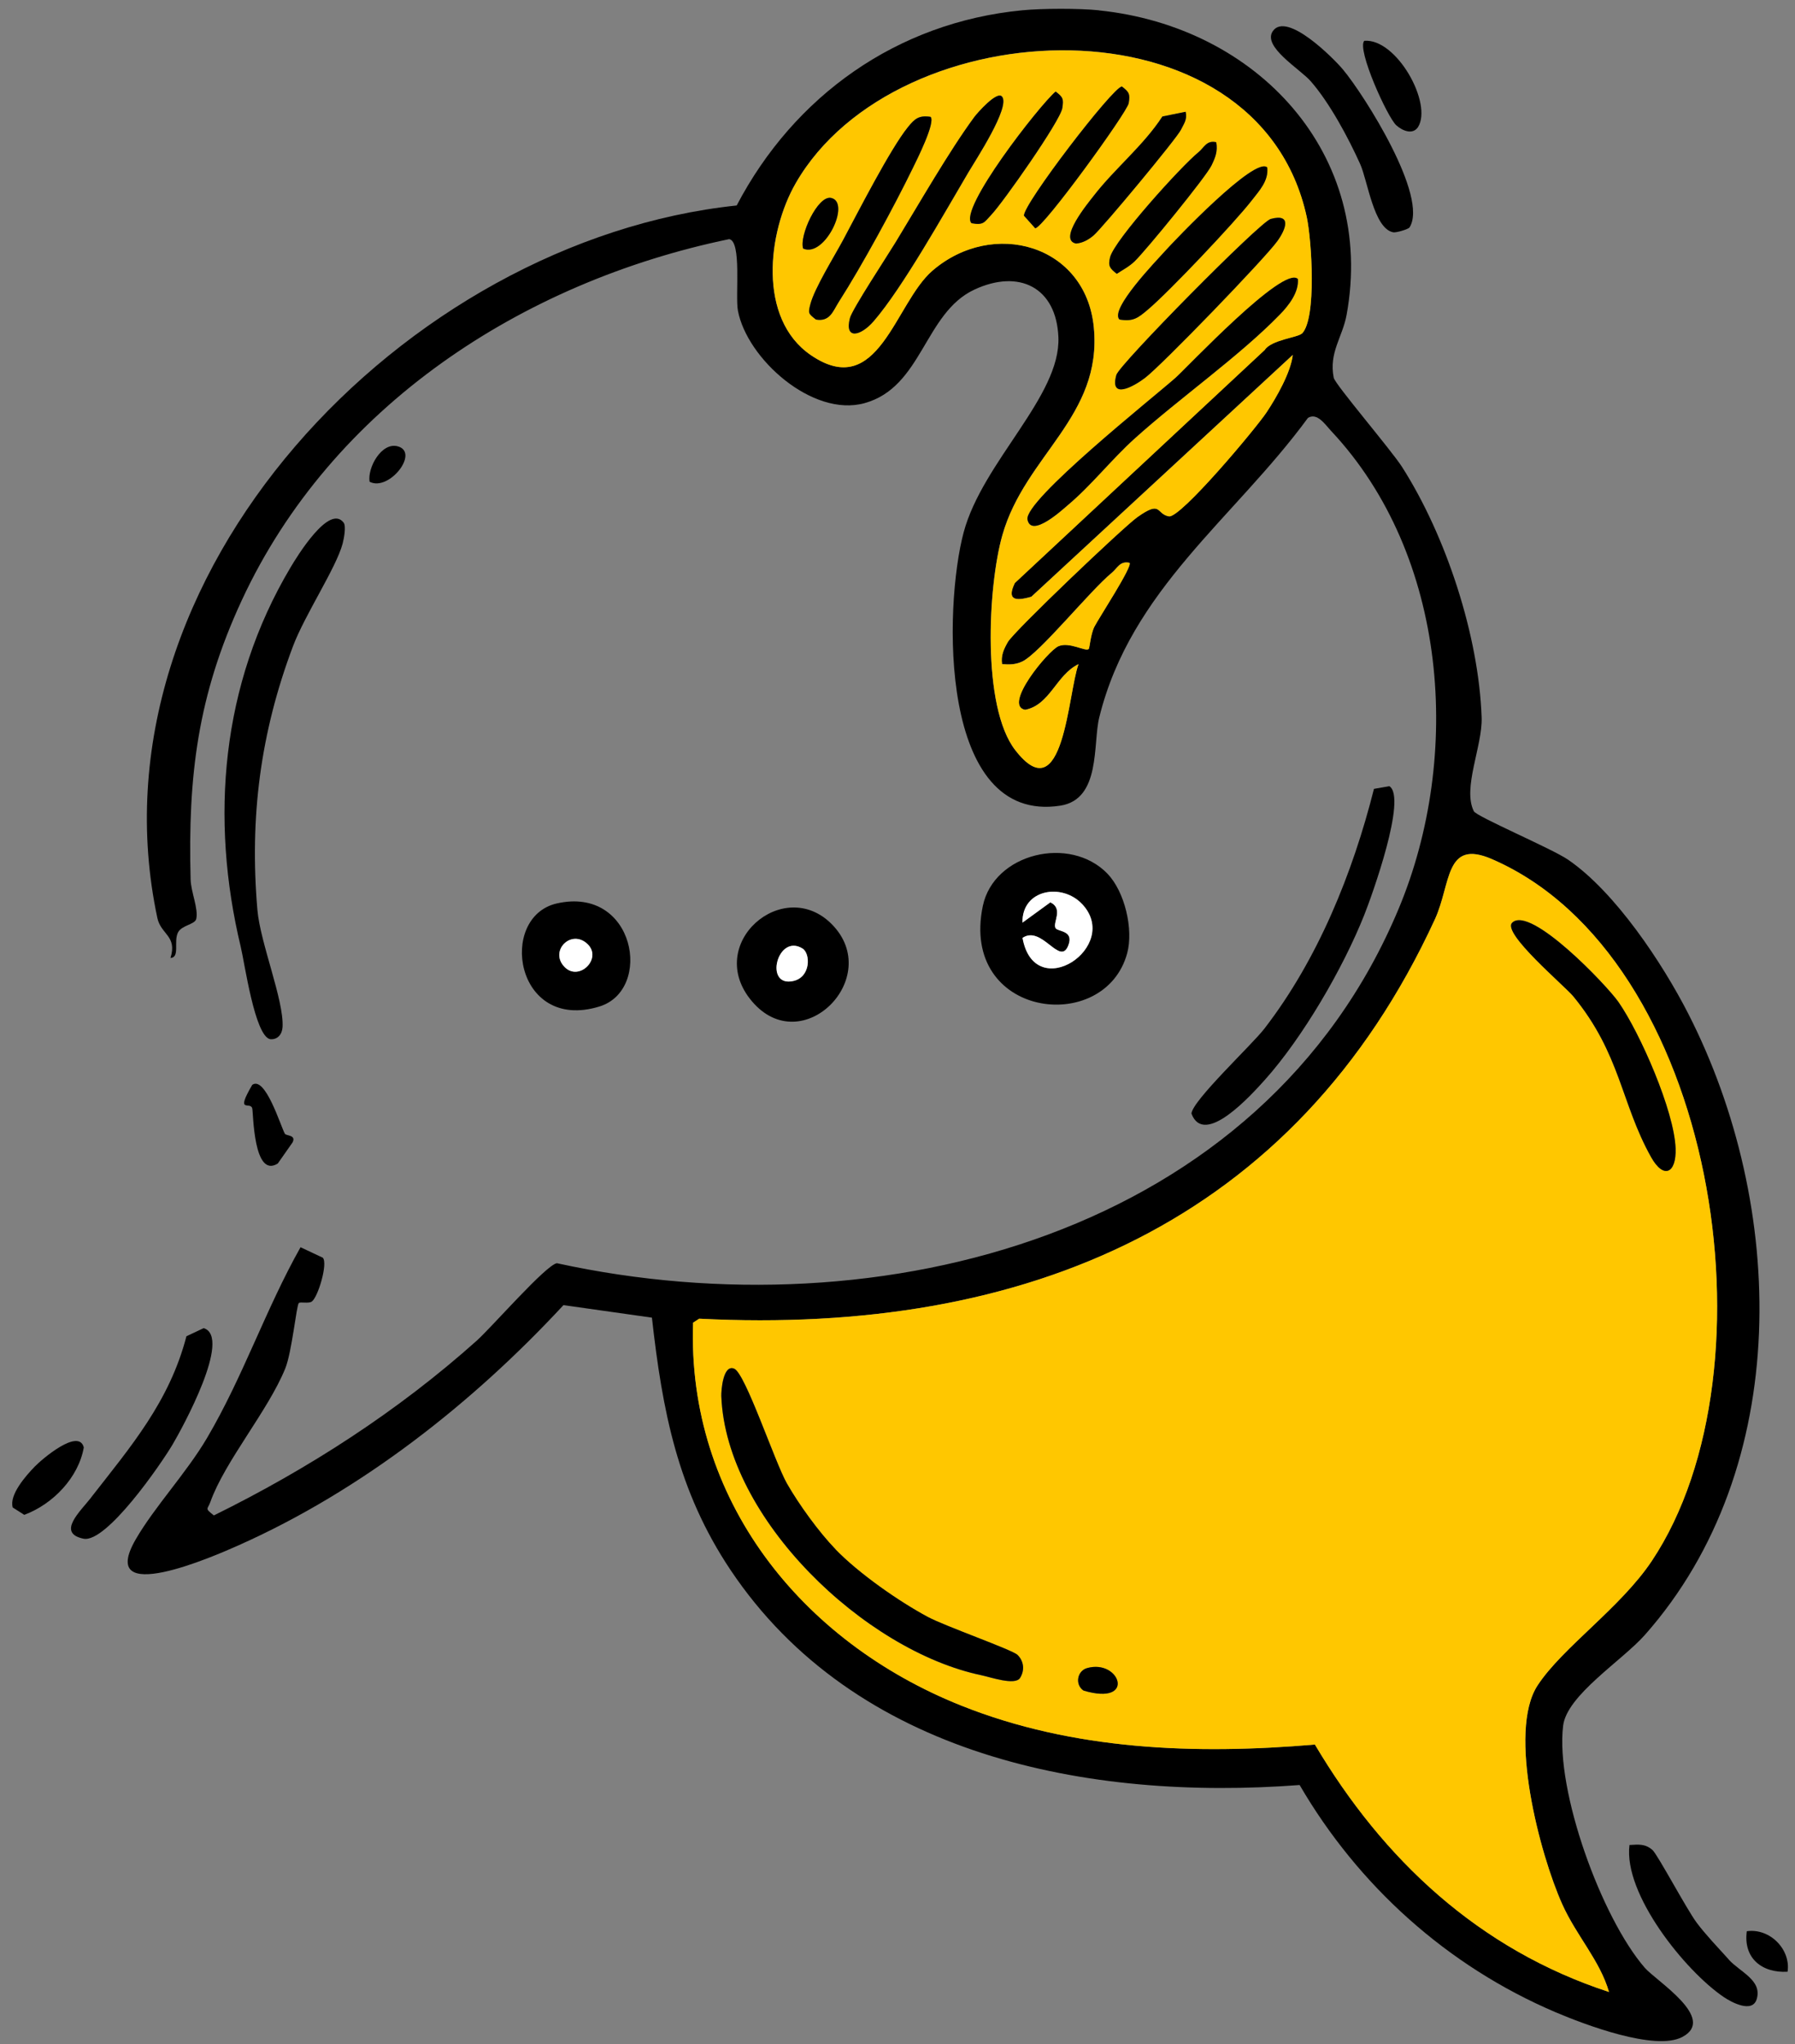 <svg width="108" height="123" viewBox="0 0 108 123" fill="none" xmlns="http://www.w3.org/2000/svg">
<rect x="0" y="0" width="108" height="123" fill="#808080" stroke="none"/>
<path d="M66.121 0.625C75.651 1.605 82.784 9.277 81.022 18.94C80.777 20.292 79.945 21.207 80.246 22.729C80.322 23.123 83.711 27.085 84.358 28.098C87.01 32.256 88.977 38.259 89.146 43.179C89.204 44.873 87.98 47.429 88.677 48.814C88.839 49.137 93.36 51.056 94.339 51.724C97.187 53.67 100.026 57.959 101.579 60.997C107.46 72.513 107.911 88.259 98.971 98.372C97.599 99.924 94.269 101.999 94.048 103.844C93.578 107.755 96.359 115.402 98.961 118.404C99.655 119.203 103.313 121.451 101.226 122.565C99.594 123.437 95.337 121.821 93.593 121.079C87.084 118.306 81.725 113.471 78.195 107.407C65.471 108.371 51.439 105.656 43.953 94.467C40.77 89.708 39.853 84.898 39.224 79.285L33.902 78.531C28.445 84.422 21.763 89.681 14.36 92.981C12.887 93.64 5.785 96.749 8.167 92.624C9.309 90.651 11.217 88.632 12.46 86.52C14.63 82.836 15.987 78.763 18.083 75.048L19.424 75.679C19.738 76.033 19.133 78.049 18.762 78.315C18.565 78.455 18.065 78.315 17.976 78.409C17.838 78.556 17.561 81.362 17.163 82.344C16.125 84.895 13.535 87.918 12.657 90.376C12.491 90.837 12.295 90.739 12.869 91.185C18.568 88.375 23.945 84.91 28.681 80.673C29.577 79.871 32.843 76.115 33.506 76.009C52.97 80.27 75.98 74.264 84.156 54.674C87.986 45.498 87.127 33.43 80.086 25.926C79.742 25.56 79.254 24.803 78.696 25.145C74.249 31.209 68.037 35.462 66.137 43.176C65.747 44.757 66.25 48.097 63.795 48.478C56.46 49.613 56.785 36.49 57.982 32.027C59.124 27.775 63.832 23.84 63.681 20.286C63.556 17.284 61.312 16.177 58.63 17.424C55.61 18.831 55.499 23.303 52.01 24.26C48.885 25.121 44.941 21.585 44.398 18.69C44.229 17.79 44.638 14.517 43.873 14.389C31.409 16.973 19.955 24.456 14.541 36.133C11.899 41.837 11.3 46.675 11.469 52.929C11.491 53.676 11.948 54.686 11.807 55.296C11.727 55.632 10.929 55.668 10.708 56.11C10.432 56.666 10.843 57.605 10.257 57.645C10.677 56.312 9.683 56.236 9.468 55.238C5.073 34.602 24.378 14.462 44.324 12.364C47.783 5.765 53.971 1.345 61.508 0.619C62.706 0.503 64.921 0.497 66.112 0.619L66.121 0.625ZM78.327 20.072C79.233 19.175 78.911 14.395 78.619 13.059C75.697 -0.427 53.949 0.479 47.879 11.012C46.175 13.965 45.574 19.166 48.781 21.363C52.853 24.148 53.83 18.242 56.098 16.283C59.741 13.142 65.323 14.716 65.808 19.688C66.333 25.069 61.674 27.378 60.305 32.204C59.434 35.279 59.062 42.52 61.076 45.126C64.007 48.92 64.249 41.666 64.888 39.961C63.553 40.596 63.172 42.423 61.674 42.707C60.321 42.447 63.055 39.153 63.675 38.881C64.338 38.592 65.305 39.226 65.501 39.046C65.554 39 65.618 38.146 65.842 37.707C66.109 37.185 68.156 34.062 67.957 33.863C67.38 33.732 67.229 34.187 66.883 34.47C65.584 35.538 62.549 39.305 61.505 39.8C61.103 39.992 60.717 39.995 60.287 39.958C60.21 39.443 60.388 39.061 60.634 38.628C61.011 37.966 67.57 31.725 68.42 31.118C69.903 30.062 69.534 30.92 70.323 31.066C71.017 31.194 75.559 25.773 76.198 24.813C76.799 23.907 77.655 22.412 77.778 21.353L62.049 35.904C61.07 36.188 60.563 36.099 61.054 35.077L76.093 21.051C76.477 20.447 78.082 20.304 78.321 20.066L78.327 20.072ZM96.81 119.862C96.267 117.968 94.849 116.479 93.995 114.579C92.66 111.608 90.687 104.195 92.513 101.41C94.017 99.119 97.507 96.743 99.391 93.912C107.094 82.338 103.227 57.532 89.766 51.693C86.918 50.458 87.32 53.176 86.332 55.32C77.938 73.538 61.739 80.349 42.069 79.346L41.7 79.587C41.338 90.19 48.167 98.762 57.838 102.627C64.578 105.321 71.934 105.583 79.113 104.97C83.229 111.913 88.993 117.303 96.81 119.859V119.862Z" fill="black"/>
<path d="M20.677 31.45C20.833 31.655 20.698 32.399 20.615 32.71C20.229 34.165 18.335 37.002 17.626 38.891C15.671 44.089 15.008 49.167 15.487 54.75C15.659 56.748 17.095 60.201 17 61.803C16.975 62.23 16.708 62.571 16.254 62.529C15.33 62.34 14.723 57.953 14.483 56.965C12.636 49.259 13.292 41.194 17.469 34.162C17.856 33.51 19.805 30.303 20.674 31.447L20.677 31.45Z" fill="black"/>
<path d="M66.631 52.572C67.674 53.649 68.209 55.921 67.819 57.358C66.471 62.333 57.737 61.247 59.133 54.518C59.793 51.34 64.375 50.238 66.631 52.569V52.572ZM65.103 54.393C63.893 53.109 61.481 53.511 61.521 55.516L63.2 54.295C64.007 54.689 63.322 55.513 63.51 55.845C63.636 56.071 64.633 55.973 64.28 56.885C63.777 58.182 62.7 55.644 61.524 56.434C62.254 60.476 67.518 56.952 65.106 54.393H65.103Z" fill="black"/>
<path d="M83.591 47.304C84.677 47.981 82.544 53.896 82.081 55.061C80.81 58.252 78.398 62.413 76.102 64.978C75.27 65.905 72.444 69.044 71.686 67.004C71.756 66.207 75.329 62.864 76.071 61.9C79.291 57.73 81.39 52.538 82.667 47.468L83.591 47.307V47.304Z" fill="black"/>
<path d="M50.057 55.622C53.194 58.816 48.262 63.807 45.245 60.253C42.32 56.809 47.136 52.648 50.057 55.622ZM48.287 57.074C46.773 56.135 45.945 59.432 47.734 59.027C48.796 58.786 48.768 57.37 48.287 57.074Z" fill="black"/>
<path d="M33.499 54.362C38.214 53.289 39.312 59.567 36.062 60.564C30.977 62.123 29.945 55.174 33.499 54.362ZM35.359 56.815C34.377 55.86 33.021 57.224 33.975 58.191C34.844 59.072 36.246 57.675 35.359 56.815Z" fill="black"/>
<path d="M84.8 13.691C84.739 13.788 84.005 14.017 83.818 13.977C82.652 13.739 82.289 10.869 81.835 9.865C81.117 8.273 80.006 6.199 78.864 4.89C78.22 4.152 75.93 2.806 76.584 1.87C77.422 0.668 80.252 3.523 80.804 4.185C82.09 5.726 85.975 11.86 84.803 13.691H84.8Z" fill="black"/>
<path d="M5.481 90.105C7.866 87.045 10.195 84.343 11.217 80.404L12.255 79.916C13.979 80.45 10.959 85.944 10.392 86.905C9.68 88.11 6.396 92.872 5.021 92.585C3.391 92.246 4.836 90.938 5.484 90.108L5.481 90.105Z" fill="black"/>
<path d="M104.01 117.907C104.679 118.654 106.042 119.148 105.695 120.292C105.437 121.149 104.197 120.494 103.716 120.167C101.401 118.605 97.666 113.969 98.041 111.016C98.581 110.988 98.977 110.927 99.425 111.318C99.729 111.583 101.475 114.872 102.083 115.689C102.614 116.403 103.393 117.217 104.01 117.901V117.907Z" fill="black"/>
<path d="M84.015 7.544C83.478 7.065 81.621 2.956 82.084 2.456C84.024 2.294 86.212 6.229 85.316 7.651C84.982 8.139 84.362 7.852 84.015 7.544Z" fill="black"/>
<path d="M2.084 88.253C2.535 87.786 4.739 85.91 5.042 87.094C4.723 88.903 3.198 90.501 1.461 91.151L0.767 90.709C0.54 89.952 1.55 88.805 2.087 88.25L2.084 88.253Z" fill="black"/>
<path d="M17.141 68.218C17.215 68.355 17.838 68.279 17.602 68.742L16.715 70.008C15.241 70.948 15.245 66.949 15.177 66.692C15.06 66.244 14.136 67.062 15.177 65.277C15.96 64.722 16.88 67.742 17.138 68.218H17.141Z" fill="black"/>
<path d="M107.552 118.642C106.008 118.73 104.881 117.824 105.099 116.205C106.496 116.006 107.757 117.309 107.552 118.642Z" fill="black"/>
<path d="M22.236 28.986C22.101 28.144 22.951 26.603 23.918 26.853C25.277 27.204 23.402 29.602 22.236 28.986Z" fill="black"/>
<path d="M96.81 119.862C88.993 117.306 83.232 111.916 79.113 104.973C71.934 105.586 64.578 105.321 57.838 102.63C48.167 98.768 41.338 90.196 41.7 79.59L42.069 79.349C61.739 80.353 77.938 73.541 86.332 55.323C87.32 53.179 86.918 50.461 89.766 51.696C103.227 57.535 107.098 82.341 99.391 93.915C97.507 96.746 94.014 99.119 92.513 101.413C90.687 104.198 92.66 111.608 93.996 114.582C94.849 116.482 96.263 117.971 96.81 119.865V119.862ZM90.985 55.519C90.346 56.129 94.155 59.329 94.658 59.945C97.51 63.422 97.522 66.375 99.342 69.624C100.1 70.978 100.87 70.594 100.815 69.099C100.735 66.851 98.691 62.181 97.378 60.29C96.693 59.304 92.086 54.46 90.985 55.516V55.519ZM50.269 93.225C49.272 92.195 48.063 90.52 47.347 89.269C46.632 88.018 44.861 82.64 44.174 82.36C43.486 82.079 43.388 83.696 43.401 84.016C43.683 91.386 52.031 99.342 59.059 100.809C59.575 100.916 61.076 101.44 61.373 100.971C61.662 100.513 61.61 99.958 61.217 99.58C60.895 99.269 56.88 97.859 55.837 97.304C54.066 96.355 51.654 94.665 50.269 93.232V93.225ZM65.4 100.373C64.817 100.541 64.657 101.361 65.192 101.724C68.383 102.673 67.389 99.805 65.4 100.373Z" fill="#FFC700"/>
<path d="M78.328 20.072C78.086 20.31 76.484 20.453 76.1 21.058L61.061 35.084C60.57 36.105 61.076 36.194 62.055 35.91L77.785 21.36C77.662 22.418 76.806 23.913 76.204 24.819C75.566 25.78 71.026 31.2 70.33 31.072C69.541 30.926 69.909 30.069 68.427 31.124C67.577 31.731 61.021 37.972 60.641 38.634C60.392 39.068 60.217 39.449 60.294 39.964C60.723 40.001 61.11 39.998 61.512 39.806C62.556 39.308 65.591 35.544 66.889 34.477C67.236 34.193 67.386 33.738 67.963 33.869C68.163 34.068 66.113 37.191 65.849 37.713C65.625 38.149 65.56 39.006 65.508 39.052C65.312 39.232 64.345 38.598 63.682 38.888C63.062 39.159 60.328 42.453 61.681 42.713C63.179 42.429 63.559 40.602 64.894 39.967C64.253 41.669 64.01 48.923 61.083 45.132C59.069 42.527 59.441 35.285 60.312 32.21C61.681 27.384 66.34 25.075 65.815 19.694C65.33 14.722 59.748 13.148 56.104 16.29C53.833 18.245 52.86 24.154 48.788 21.369C45.58 19.175 46.182 13.974 47.885 11.018C53.956 0.488 75.704 -0.418 78.626 13.065C78.914 14.401 79.24 19.181 78.334 20.078L78.328 20.072ZM67.503 5.207C66.969 5.222 61.54 12.318 61.61 12.983L62.286 13.736C62.758 13.742 67.826 6.736 67.911 6.211C67.997 5.686 67.945 5.543 67.503 5.21V5.207ZM58.452 13.431C59.198 13.569 59.223 13.361 59.637 12.934C60.337 12.205 63.802 7.269 63.918 6.507C64.001 5.958 63.965 5.848 63.516 5.509C62.537 6.339 57.651 12.605 58.455 13.431H58.452ZM60.288 5.811C59.984 5.457 58.796 6.809 58.621 7.05C57.111 9.1 55.282 12.3 53.904 14.56C53.4 15.387 51.283 18.599 51.142 19.142C50.801 20.453 51.777 20.24 52.566 19.331C54.306 17.318 56.819 12.818 58.271 10.363C58.682 9.664 60.816 6.427 60.291 5.814L60.288 5.811ZM71.337 6.726L69.937 7.01C68.817 8.743 67.064 10.155 65.821 11.763C65.49 12.19 63.618 14.435 64.747 14.655C65.149 14.618 65.49 14.426 65.791 14.173C66.312 13.733 70.796 8.337 71.051 7.812C71.232 7.443 71.444 7.19 71.337 6.726ZM55.991 7.031C55.282 6.925 55.036 7.144 54.625 7.654C53.566 8.956 51.623 12.772 50.724 14.45C50.193 15.438 49.012 17.342 48.76 18.3C48.619 18.849 48.625 18.858 49.091 19.227C49.938 19.377 50.117 18.715 50.469 18.163C51.86 15.997 53.8 12.425 54.932 10.094C55.162 9.621 56.304 7.352 55.991 7.031ZM73.178 8.557C72.601 8.425 72.451 8.883 72.104 9.164C71.076 10.003 67.058 14.435 66.791 15.478C66.653 16.024 66.785 16.149 67.193 16.476C67.568 16.229 67.942 16.039 68.27 15.722C68.946 15.069 72.567 10.637 72.896 9.951C73.126 9.469 73.273 9.112 73.178 8.557ZM76.247 10.082C75.529 9.368 70.698 14.444 70.103 15.103C69.544 15.722 66.748 18.614 67.35 19.227C68.184 19.367 68.473 19.127 69.056 18.638C70.348 17.549 74.286 13.386 75.317 12.056C75.765 11.479 76.333 10.881 76.244 10.085L76.247 10.082ZM48.324 14.957C49.625 15.533 51.215 12.171 50.006 11.909C49.199 11.735 48.069 14.212 48.324 14.957ZM76.456 13.175C75.814 13.346 67.347 21.927 67.169 22.561C66.748 24.068 68.2 23.266 68.89 22.741C69.922 21.957 76.094 15.57 76.861 14.499C77.361 13.803 77.742 12.83 76.456 13.175ZM78.089 16.79C77.232 15.939 71.413 22.134 70.729 22.738C69.418 23.901 61.592 30.12 61.822 31.267C62.052 32.414 63.965 30.633 64.284 30.364C65.665 29.199 66.902 27.619 68.264 26.393C70.959 23.965 74.581 21.427 77.011 18.922C77.536 18.382 78.159 17.589 78.089 16.793V16.79Z" fill="#FFC700"/>
<path d="M65.103 54.393C67.515 56.952 62.252 60.476 61.521 56.434C62.697 55.647 63.774 58.185 64.277 56.885C64.633 55.97 63.636 56.071 63.507 55.845C63.323 55.513 64.004 54.689 63.197 54.295L61.518 55.516C61.478 53.508 63.891 53.109 65.1 54.393H65.103Z" fill="white"/>
<path d="M48.286 57.074C48.768 57.373 48.796 58.789 47.734 59.027C45.945 59.432 46.773 56.135 48.286 57.074Z" fill="white"/>
<path d="M35.359 56.815C36.246 57.678 34.844 59.072 33.975 58.191C33.02 57.224 34.38 55.86 35.359 56.815Z" fill="white"/>
<path d="M50.269 93.225C51.653 94.659 54.066 96.352 55.836 97.298C56.877 97.856 60.894 99.265 61.217 99.573C61.609 99.952 61.662 100.51 61.373 100.965C61.075 101.434 59.575 100.91 59.059 100.803C52.031 99.336 43.683 91.383 43.4 84.01C43.388 83.69 43.502 82.076 44.174 82.354C44.846 82.631 46.617 87.982 47.347 89.263C48.078 90.544 49.275 92.191 50.269 93.219V93.225Z" fill="black"/>
<path d="M90.985 55.519C92.087 54.463 96.694 59.307 97.378 60.293C98.692 62.181 100.736 66.854 100.816 69.102C100.868 70.597 100.1 70.981 99.342 69.627C97.525 66.378 97.513 63.422 94.659 59.948C94.152 59.332 90.347 56.132 90.985 55.522V55.519Z" fill="black"/>
<path d="M65.401 100.373C67.393 99.802 68.384 102.673 65.192 101.724C64.658 101.361 64.814 100.54 65.401 100.373Z" fill="black"/>
<path d="M78.088 16.79C78.158 17.586 77.535 18.382 77.011 18.919C74.577 21.424 70.958 23.961 68.263 26.39C66.901 27.616 65.664 29.196 64.283 30.361C63.964 30.63 62.052 32.408 61.821 31.264C61.591 30.12 69.415 23.897 70.728 22.735C71.412 22.128 77.232 15.933 78.088 16.787V16.79Z" fill="black"/>
<path d="M60.287 5.811C60.812 6.421 58.679 9.661 58.268 10.36C56.816 12.815 54.303 17.318 52.562 19.328C51.773 20.24 50.797 20.453 51.138 19.139C51.279 18.599 53.397 15.387 53.9 14.557C55.278 12.296 57.108 9.097 58.618 7.047C58.796 6.806 59.98 5.457 60.284 5.808L60.287 5.811Z" fill="black"/>
<path d="M55.99 7.031C56.303 7.352 55.162 9.621 54.931 10.094C53.796 12.425 51.856 15.997 50.469 18.163C50.116 18.715 49.938 19.377 49.091 19.227C48.624 18.861 48.618 18.849 48.759 18.3C49.008 17.342 50.193 15.438 50.724 14.45C51.623 12.772 53.569 8.956 54.624 7.654C55.036 7.144 55.284 6.925 55.99 7.031Z" fill="black"/>
<path d="M76.455 13.175C77.744 12.827 77.361 13.803 76.86 14.499C76.093 15.567 69.918 21.957 68.89 22.741C68.199 23.266 66.747 24.071 67.168 22.561C67.346 21.927 75.814 13.349 76.455 13.175Z" fill="black"/>
<path d="M76.247 10.082C76.336 10.881 75.765 11.476 75.32 12.052C74.289 13.382 70.351 17.546 69.059 18.635C68.476 19.127 68.188 19.367 67.353 19.224C66.751 18.611 69.547 15.722 70.106 15.1C70.701 14.441 75.532 9.362 76.25 10.079L76.247 10.082Z" fill="black"/>
<path d="M71.336 6.726C71.444 7.19 71.232 7.443 71.051 7.812C70.796 8.337 66.312 13.733 65.79 14.173C65.49 14.426 65.149 14.618 64.747 14.655C63.617 14.435 65.49 12.19 65.821 11.763C67.064 10.155 68.817 8.74 69.937 7.01L71.336 6.726Z" fill="black"/>
<path d="M67.503 5.207C67.945 5.54 68 5.662 67.911 6.208C67.822 6.754 62.758 13.739 62.285 13.733L61.61 12.98C61.539 12.315 66.969 5.223 67.503 5.204V5.207Z" fill="black"/>
<path d="M73.178 8.557C73.273 9.112 73.126 9.469 72.895 9.951C72.567 10.64 68.945 15.069 68.27 15.722C67.939 16.042 67.567 16.229 67.193 16.476C66.788 16.152 66.653 16.024 66.791 15.478C67.058 14.435 71.075 9.999 72.103 9.164C72.45 8.88 72.597 8.422 73.178 8.557Z" fill="black"/>
<path d="M58.452 13.431C57.648 12.605 62.537 6.342 63.513 5.509C63.964 5.848 64.001 5.958 63.915 6.507C63.799 7.269 60.334 12.205 59.634 12.934C59.223 13.364 59.195 13.569 58.449 13.431H58.452Z" fill="black"/>
<path d="M48.324 14.957C48.069 14.215 49.198 11.735 50.006 11.909C51.215 12.171 49.625 15.533 48.324 14.957Z" fill="black"/>
</svg>
